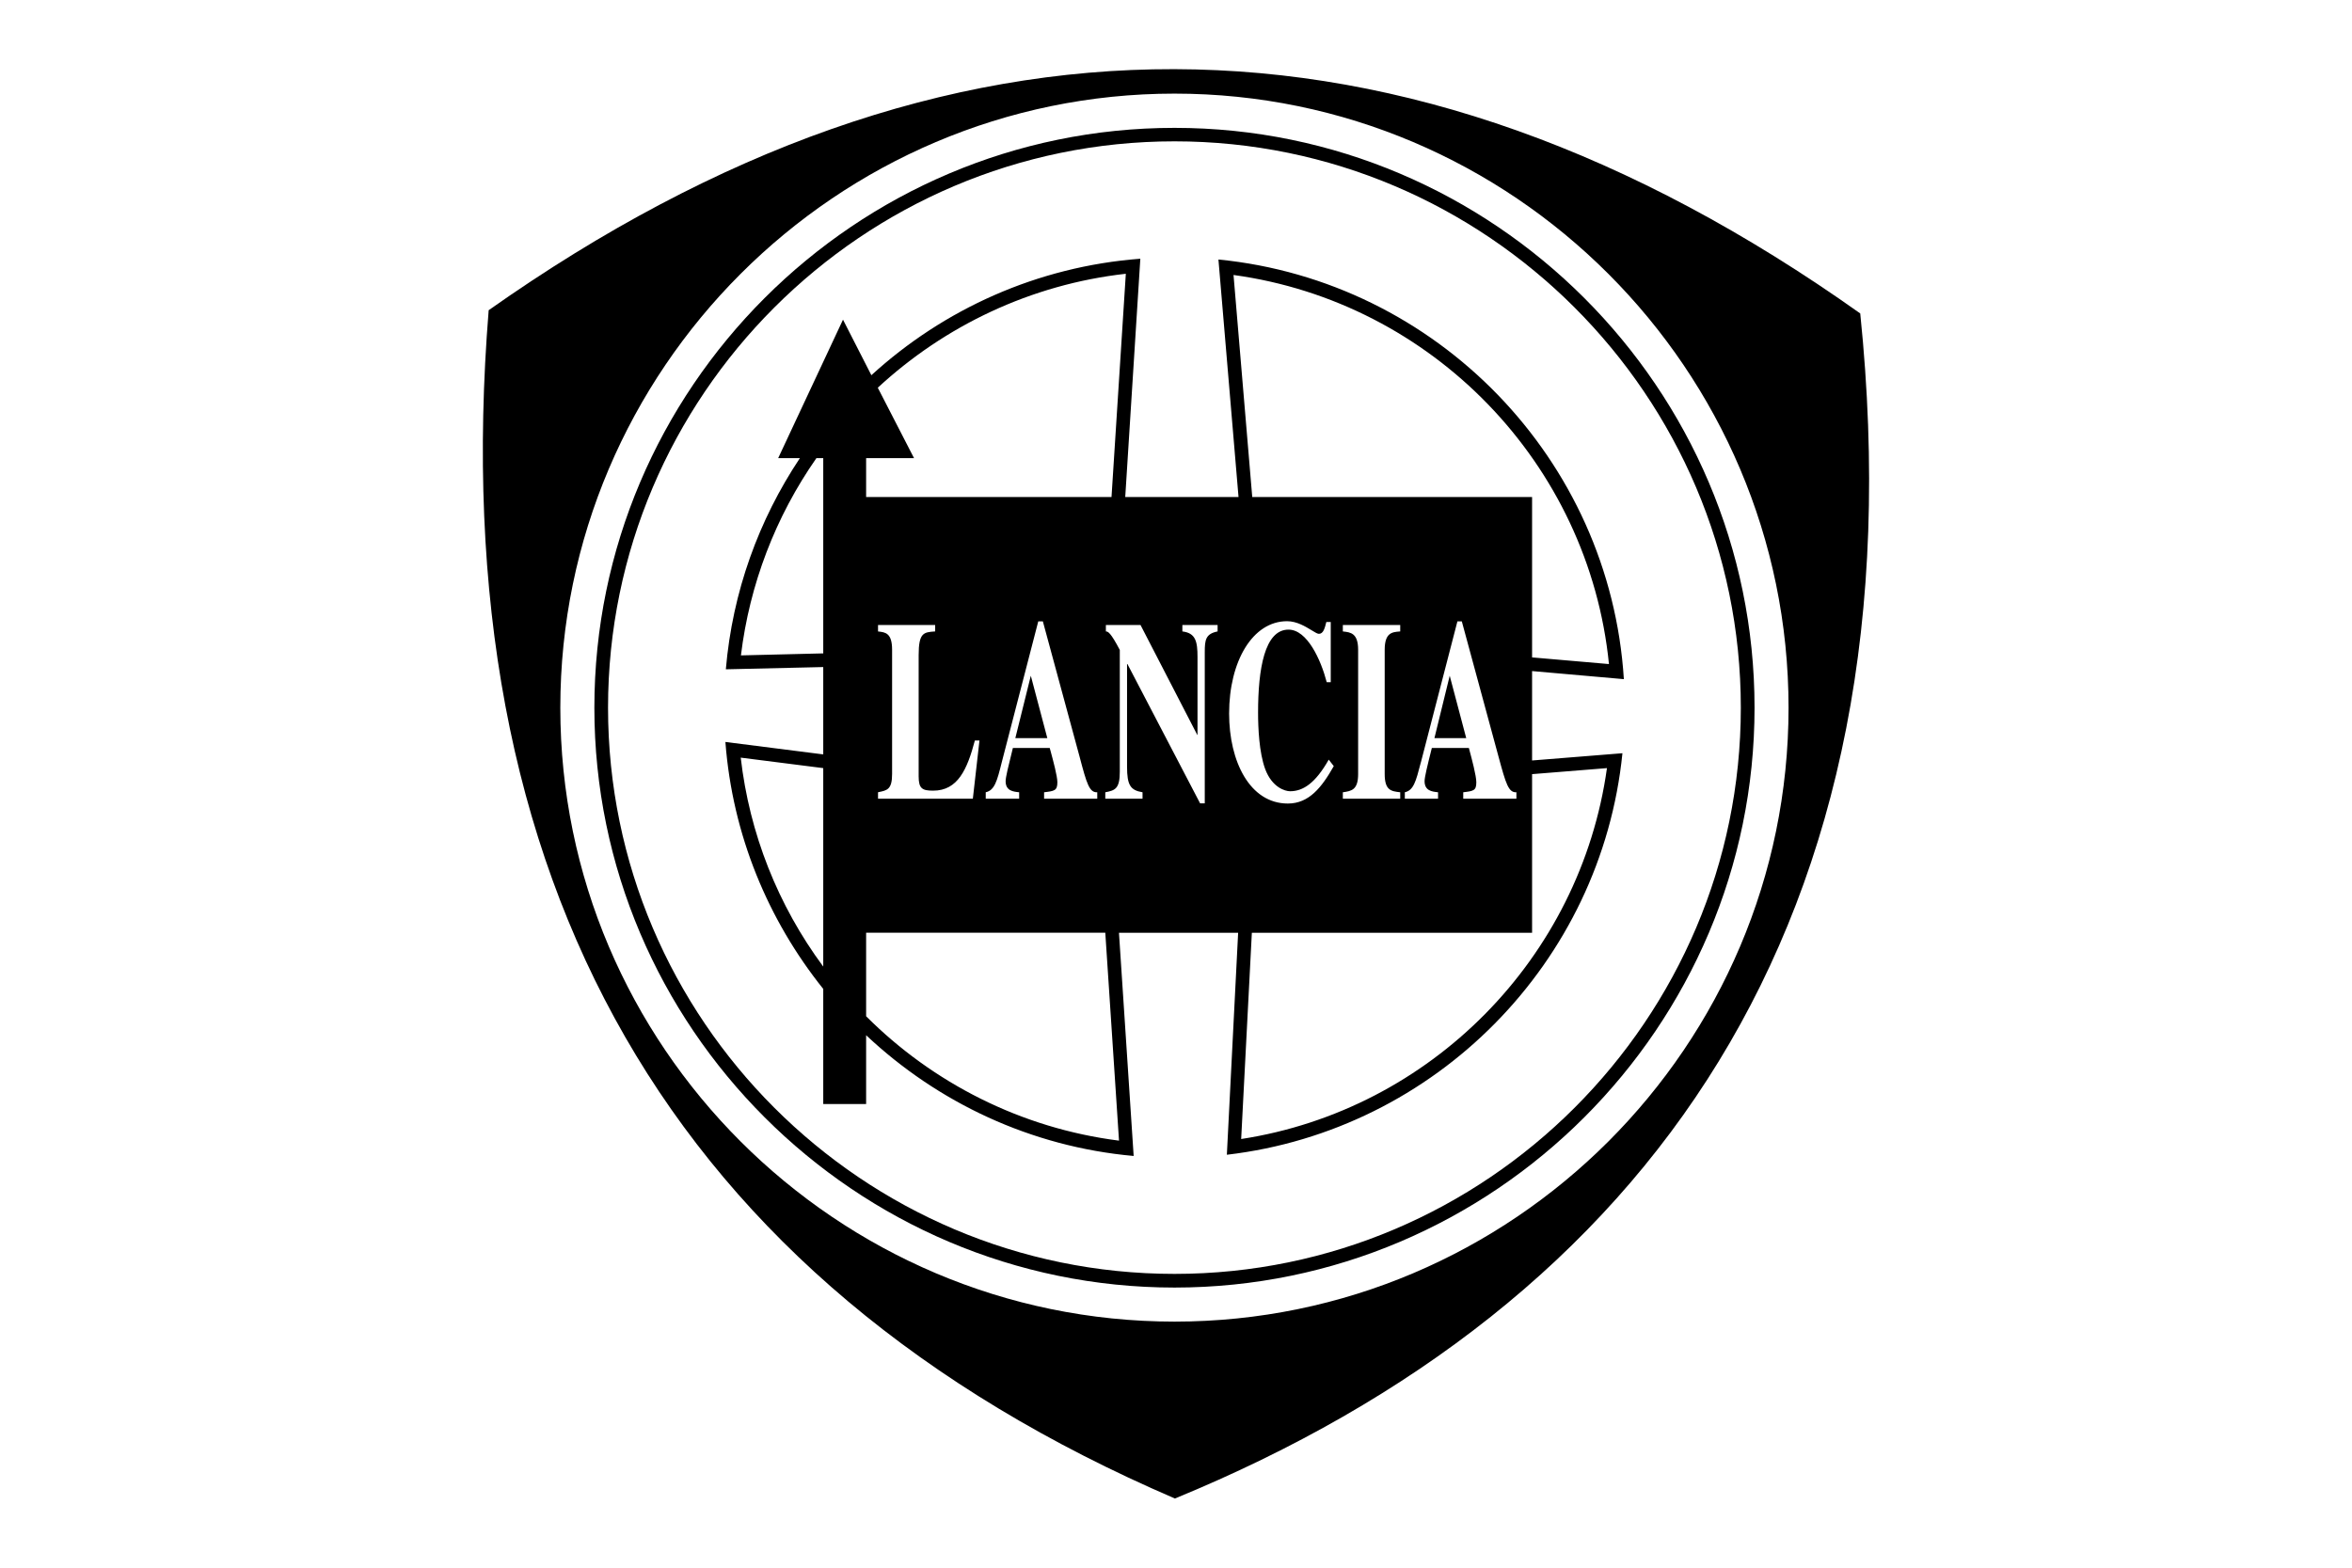 <svg width="48" height="32" viewBox="0 0 48 32" fill="none" xmlns="http://www.w3.org/2000/svg">
<path fill-rule="evenodd" clip-rule="evenodd" d="M23.97 2.61C30.486 2.61 35.807 7.926 35.807 14.446C35.807 20.962 30.486 26.282 23.97 26.282C17.45 26.282 12.13 20.962 12.13 14.446C12.13 7.926 17.45 2.61 23.97 2.61ZM23.97 2.885C30.334 2.885 35.527 8.078 35.527 14.446C35.527 20.81 30.334 26.003 23.97 26.003C17.602 26.003 12.409 20.81 12.409 14.446C12.409 8.078 17.602 2.885 23.97 2.885Z" fill="black"/>
<path fill-rule="evenodd" clip-rule="evenodd" d="M23.97 1.911C30.872 1.911 36.501 7.544 36.501 14.446C36.501 21.349 30.872 26.977 23.97 26.977C17.068 26.977 11.435 21.349 11.435 14.446C11.435 7.544 17.068 1.911 23.97 1.911ZM37.964 6.398C39.245 18.826 33.645 26.615 23.978 30.588C13.67 26.155 9.032 17.975 9.973 6.332C19.303 -0.25 28.629 -0.229 37.964 6.398Z" fill="black"/>
<path fill-rule="evenodd" clip-rule="evenodd" d="M30.581 15.441C30.733 16.003 30.786 16.18 30.946 16.172H30.947V16.303H29.862V16.172C30.071 16.147 30.129 16.139 30.129 15.967C30.129 15.835 30.035 15.484 29.986 15.302C29.983 15.29 29.98 15.278 29.977 15.268H29.221C29.126 15.646 29.073 15.864 29.073 15.946C29.073 16.142 29.228 16.159 29.339 16.171C29.342 16.171 29.345 16.171 29.348 16.172V16.303H28.67V16.172C28.849 16.131 28.895 15.954 28.995 15.569L28.999 15.556L29.743 12.684H29.833L30.581 15.441ZM28.259 15.798C28.259 16.135 28.391 16.151 28.576 16.172V16.303H27.405V16.172C27.585 16.147 27.717 16.122 27.717 15.798V13.263C27.717 12.923 27.561 12.906 27.411 12.89L27.405 12.889V12.758H28.576V12.889C28.572 12.889 28.569 12.89 28.565 12.89C28.413 12.902 28.259 12.914 28.259 13.263V15.798ZM26.328 16.151C26.591 16.151 26.842 15.991 27.117 15.506L27.22 15.638C26.974 16.073 26.715 16.402 26.283 16.402C25.507 16.402 25.084 15.543 25.084 14.565C25.084 13.497 25.564 12.68 26.267 12.68C26.465 12.68 26.644 12.79 26.769 12.866C26.835 12.907 26.886 12.938 26.916 12.938C27.006 12.938 27.035 12.828 27.068 12.696H27.158V13.925H27.076C26.957 13.468 26.678 12.852 26.296 12.852C25.807 12.852 25.675 13.658 25.675 14.545C25.675 14.857 25.696 15.358 25.819 15.695C25.959 16.073 26.226 16.151 26.328 16.151ZM23.317 16.303H22.557V16.172C22.758 16.135 22.853 16.098 22.853 15.753V13.267C22.664 12.906 22.61 12.889 22.569 12.889V12.758H23.276L24.434 15.001H24.439V13.411C24.439 13.095 24.402 12.922 24.13 12.889V12.758H24.849V12.889C24.607 12.938 24.587 13.057 24.587 13.308V16.398H24.492L23.009 13.555H23.001V15.65C23.001 16.028 23.07 16.131 23.317 16.172V16.303ZM22.031 15.441C22.179 16.003 22.232 16.18 22.393 16.172H22.393V16.303H21.308V16.172C21.518 16.147 21.579 16.139 21.579 15.967C21.579 15.843 21.492 15.522 21.441 15.333C21.434 15.309 21.428 15.287 21.423 15.268H20.671C20.577 15.646 20.523 15.864 20.523 15.946C20.523 16.142 20.677 16.159 20.791 16.171C20.794 16.171 20.796 16.171 20.799 16.172V16.303H20.117V16.172C20.297 16.131 20.347 15.95 20.445 15.556L21.189 12.684H21.283L22.031 15.441ZM19.895 15.116H19.989L19.854 16.303H17.919V16.172L17.926 16.17C18.106 16.134 18.206 16.114 18.206 15.798V13.263C18.206 12.921 18.069 12.906 17.923 12.89L17.919 12.889V12.758H19.085V12.889L19.081 12.889C18.85 12.906 18.748 12.913 18.748 13.374V15.847C18.748 16.098 18.822 16.139 19.044 16.139C19.549 16.139 19.739 15.704 19.895 15.116ZM16.661 9.352H16.801V13.337L15.121 13.378C15.297 11.93 15.826 10.547 16.661 9.352ZM29.586 13.793L29.274 15.067H29.923L29.586 13.793ZM21.037 13.793L20.721 15.067H21.374L21.037 13.793ZM33.14 13.863C32.857 9.368 29.32 5.736 24.866 5.297L25.276 10.145H22.964L23.272 5.281C21.168 5.441 19.258 6.312 17.783 7.659L17.204 6.525L15.881 9.352H16.324C15.486 10.609 14.948 12.08 14.813 13.662L16.801 13.616V15.399L14.804 15.145C14.948 17.043 15.675 18.78 16.801 20.186V22.536H17.676V21.131C19.135 22.503 21.033 23.407 23.136 23.596L22.836 19.04H25.268L25.038 23.571C29.295 23.074 32.68 19.652 33.111 15.375L31.267 15.523V13.698L33.14 13.863ZM31.267 10.145H25.556L25.174 5.613C29.225 6.168 32.425 9.458 32.836 13.555L31.267 13.419V10.145ZM17.676 9.352H18.654L17.914 7.914C19.278 6.653 21.033 5.806 22.976 5.588L22.684 10.145H17.676V9.352ZM31.267 19.04V15.802L32.795 15.679C32.253 19.561 29.196 22.655 25.33 23.25L25.548 19.04H31.267ZM16.801 19.73V15.679L15.117 15.465C15.294 17.01 15.875 18.481 16.801 19.73ZM17.676 19.039V20.744C19.036 22.104 20.835 23.029 22.837 23.283L22.557 19.039H17.676Z" fill="black"/>
</svg>
